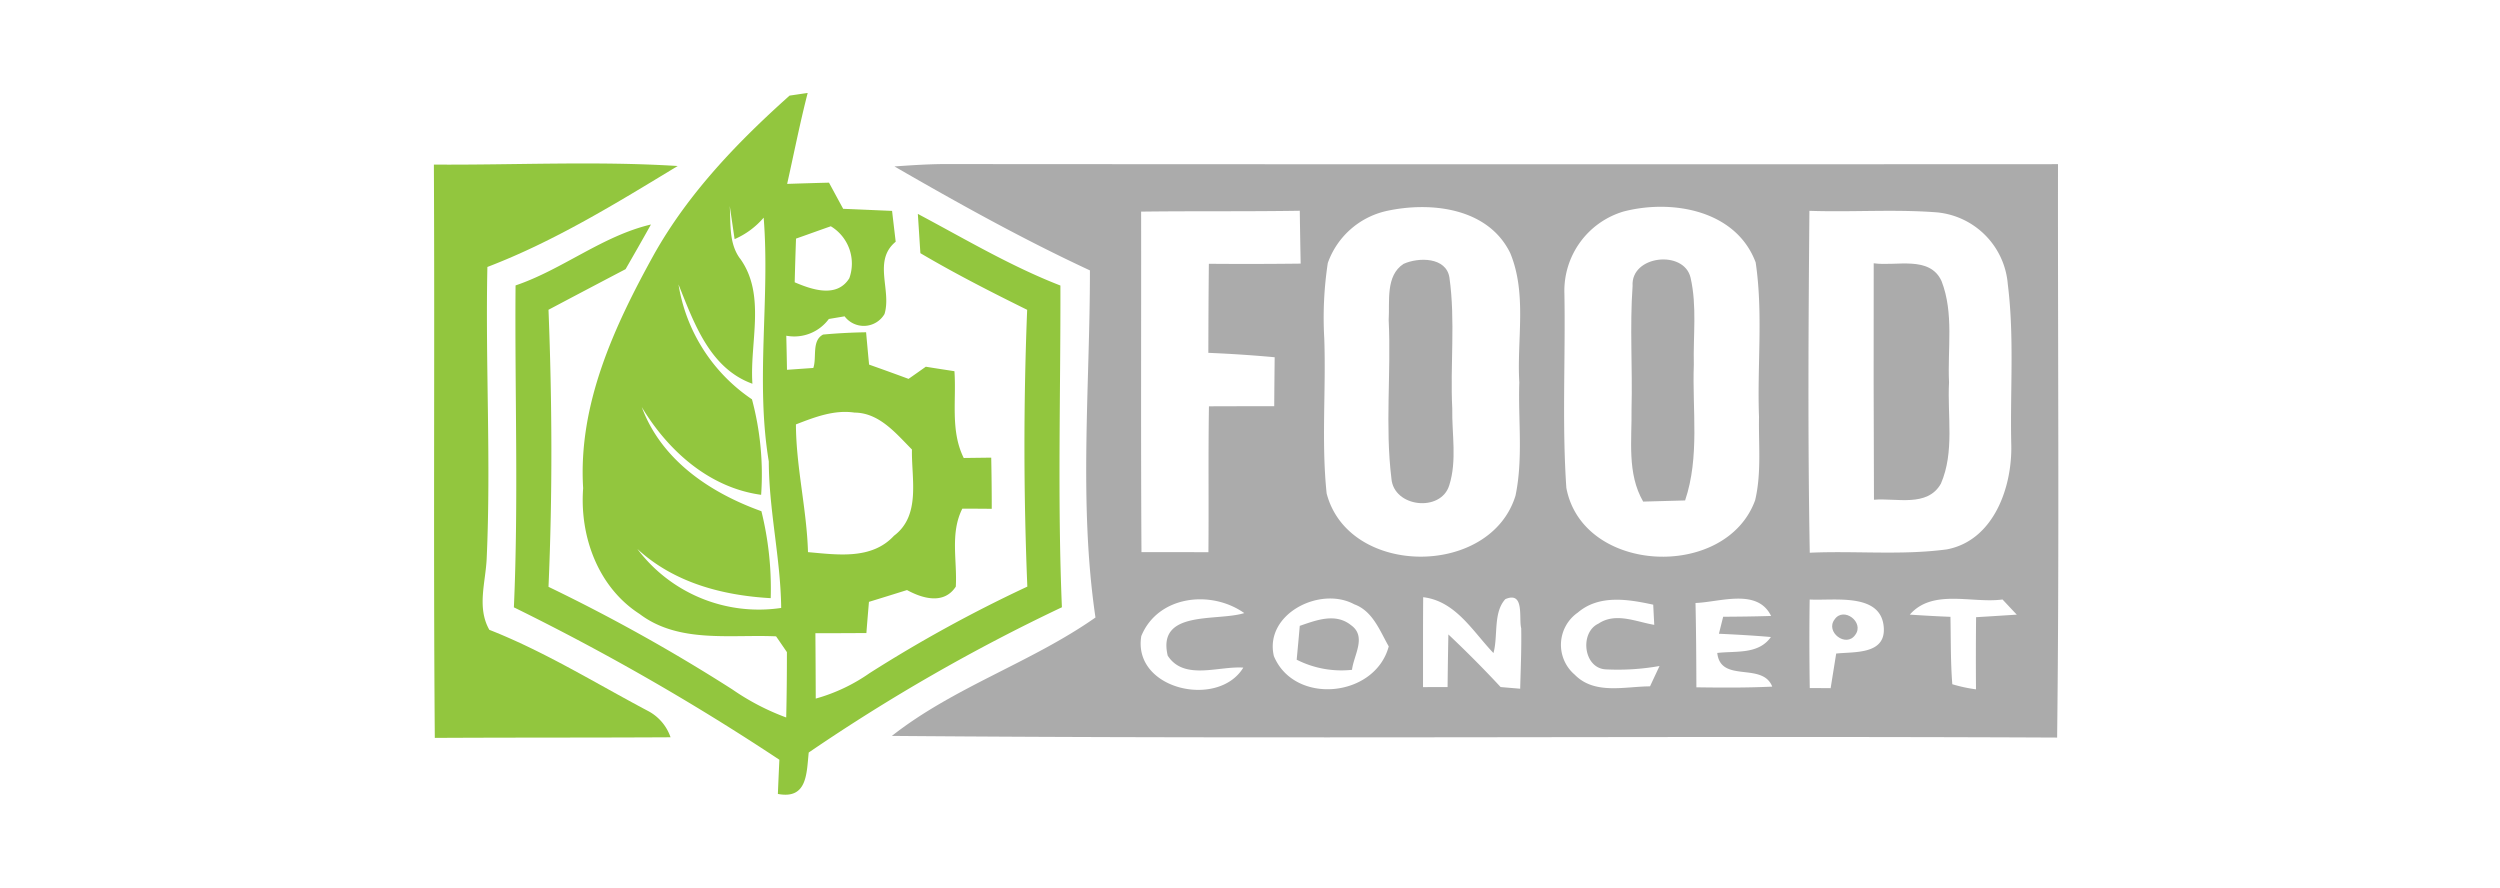 <svg xmlns="http://www.w3.org/2000/svg" width="242" height="86" viewBox="0 0 242 86"><g id="Group_968" data-name="Group 968" transform="translate(-474 -1116)" style="mix-blend-mode: luminosity;isolation: isolate"><g id="Group_923" data-name="Group 923" transform="translate(-93)"><g id="Rectangle_191" data-name="Rectangle 191" transform="translate(567 1116)" fill="#fff" stroke="#707070" stroke-width="1" opacity="0"><rect width="242" height="86" stroke="none"></rect><rect x="0.5" y="0.5" width="241" height="85" fill="none"></rect></g><g id="foo_concept" data-name="foo concept" transform="translate(600.69 1063.82)"><g id="_92c63eff" data-name="#92c63eff" transform="translate(8.31 61.18)"><path id="Path_5818" data-name="Path 5818" d="M44.063,61.436c.443-.06,1.322-.2,1.765-.256-.75,2.916-1.33,5.867-1.987,8.8,1.347-.043,2.695-.085,4.051-.119.452.836.912,1.688,1.373,2.533,1.578.06,3.155.136,4.733.2.085.75.264,2.243.35,2.985-2.234,1.842-.375,4.69-1.083,7a2.327,2.327,0,0,1-3.863.222l-1.526.256a4.159,4.159,0,0,1-4.119,1.62c.026,1.1.051,2.2.068,3.3l2.55-.179c.35-1.04-.179-2.644.947-3.232,1.381-.128,2.763-.2,4.161-.222.094,1.04.188,2.089.29,3.13q1.919.678,3.82,1.381c.418-.29,1.254-.878,1.671-1.177.921.153,1.842.29,2.771.435.2,2.823-.409,5.756.9,8.4l2.661-.034c.034,1.646.051,3.3.051,4.955-.716-.009-2.14-.017-2.848-.017-1.2,2.388-.486,5.014-.631,7.547-1.143,1.757-3.215,1.16-4.724.333-1.228.384-2.456.767-3.684,1.143-.085,1.006-.171,2.013-.247,3.019-1.646.009-3.292.017-4.937.017.017,2.106.026,4.221.034,6.327a17.034,17.034,0,0,0,5.2-2.456,134.19,134.19,0,0,1,15.281-8.383q-.55-13.393-.017-26.794c-3.5-1.731-6.976-3.5-10.335-5.483-.085-1.271-.162-2.533-.247-3.8,4.545,2.413,8.988,5.065,13.8,6.933.026,10.378-.29,20.765.145,31.143a180.255,180.255,0,0,0-24.508,14.062c-.213,2.013-.128,4.554-2.985,4.008.043-1.109.094-2.209.145-3.309a230.308,230.308,0,0,0-25.7-14.753c.46-10.378.077-20.773.162-31.16,4.562-1.552,8.391-4.784,13.107-5.9-.8,1.441-1.629,2.882-2.456,4.324q-3.735,1.957-7.462,3.931c.35,8.937.392,17.882,0,26.819a170.4,170.4,0,0,1,17.8,9.935,23.279,23.279,0,0,0,5.21,2.712c.051-2.115.068-4.221.068-6.327-.264-.384-.785-1.151-1.049-1.526-4.426-.2-9.423.7-13.209-2.166-4.034-2.592-5.816-7.53-5.466-12.177-.5-8.118,3.027-15.7,6.856-22.624,3.334-5.935,8.084-10.873,13.124-15.375M39.279,77.2c2.541,3.513.921,8.11,1.2,12.126-4.136-1.492-5.654-5.893-7.155-9.611a16.59,16.59,0,0,0,7.112,11.12,28.122,28.122,0,0,1,.887,9.244c-5.04-.691-9.022-4.281-11.555-8.494,1.9,5.142,6.626,8.3,11.581,10.08a31.077,31.077,0,0,1,.9,8.417c-4.7-.264-9.38-1.509-12.911-4.767a14.711,14.711,0,0,0,13.926,5.714c-.051-4.758-1.185-9.423-1.2-14.181-1.3-7.811.128-15.733-.495-23.6a7.75,7.75,0,0,1-2.814,2.081l-.469-3.206c.1,1.723-.094,3.607.989,5.082M44.7,75.276c-.051,1.407-.094,2.814-.128,4.23,1.671.716,4.085,1.544,5.287-.392a4.215,4.215,0,0,0-1.791-5.031c-1.126.392-2.243.8-3.368,1.194m-.009,17.985c.017,4.153,1.049,8.221,1.168,12.365,2.84.247,6.157.759,8.323-1.586,2.627-1.97,1.68-5.534,1.74-8.349-1.543-1.552-3.155-3.556-5.56-3.573C48.386,91.828,46.5,92.562,44.694,93.261Z" transform="translate(-9.645 -61.18)" fill="#92c63e"></path><path id="Path_5819" data-name="Path 5819" d="M8.31,69.291c7.871.051,15.725-.358,23.6.136-5.935,3.6-11.913,7.283-18.42,9.773-.2,9.4.358,18.8-.068,28.2-.094,2.3-.972,4.767.256,6.924,5.355,2.106,10.267,5.159,15.341,7.845a4.532,4.532,0,0,1,2.2,2.558c-7.607.043-15.213.017-22.82.06C8.25,106.292,8.4,87.8,8.31,69.291Z" transform="translate(-8.31 -62.358)" fill="#92c63e"></path></g><g id="_abababff" data-name="#abababff" transform="translate(52.645 68.062)"><path id="Path_5820" data-name="Path 5820" d="M60.547,69.48c1.552-.111,3.1-.213,4.656-.23q53.993.038,107.977.009c-.026,18.5.136,37.01-.085,55.506-37.6-.179-75.205.153-112.795-.162,6.021-4.733,13.482-7.095,19.707-11.461-1.637-11.111-.529-22.411-.537-33.6-6.481-3.01-12.732-6.49-18.923-10.063M108.14,73.8a7.846,7.846,0,0,0-5.645,5.031,35.373,35.373,0,0,0-.341,7.3c.179,5-.29,10.02.23,15,2.115,8.11,15.853,8.144,18.283.213.75-3.6.247-7.308.367-10.958-.247-4.153.759-8.57-.878-12.519-2.149-4.409-7.735-5.014-12.015-4.068m23.042.026A8.009,8.009,0,0,0,125.4,81.8c.111,6.259-.239,12.544.188,18.795,1.578,8.366,15.452,8.954,18.275,1.194.623-2.635.324-5.372.375-8.05-.188-4.989.409-10.02-.324-14.966-1.885-5.048-8.05-6.14-12.732-4.946m-46.757.026c.017,10.984-.034,21.976.034,32.959q3.236,0,6.481.009c.043-4.707-.026-9.414.051-14.122q3.159-.013,6.319-.009c.009-1.586.026-3.164.043-4.741q-3.2-.294-6.421-.426c.009-2.874.017-5.748.051-8.621q4.439.038,8.886-.017-.051-2.558-.085-5.117c-5.125.085-10.242.017-15.358.085m64.725,33.019c4.417-.2,8.869.264,13.269-.324,4.562-.87,6.353-6.072,6.234-10.191-.119-5.151.307-10.335-.333-15.461a7.6,7.6,0,0,0-6.814-6.967c-4.119-.324-8.263-.009-12.391-.153-.094,11.026-.162,22.069.034,33.1m-.009,4.52c-.043,2.857-.034,5.714.009,8.579.5,0,1.518,0,2.021.009l.537-3.351c1.68-.188,4.7.119,4.613-2.4-.136-3.547-4.758-2.7-7.18-2.831m-64.7,3.539c-.853,5.185,7.453,7.044,9.875,3.053-2.388-.171-5.748,1.279-7.317-1.16-1.057-4.46,4.775-3.292,7.411-4.119-3.232-2.285-8.366-1.688-9.969,2.226m12.834,1.936c1.987,4.775,9.79,4.025,11.12-.938-.87-1.518-1.543-3.42-3.343-4.076-3.309-1.791-8.724.947-7.777,5.014m14.454-5.7c-.026,2.9-.009,5.8-.017,8.707.793-.009,1.586-.009,2.379-.009q.026-2.545.077-5.091,2.609,2.456,5.057,5.091c.469.043,1.416.119,1.893.162.051-1.953.136-3.906.1-5.858-.256-.955.358-3.624-1.535-2.814-1.194,1.3-.691,3.556-1.151,5.219-2-2.089-3.65-5.031-6.805-5.407m14.94,1.509a3.8,3.8,0,0,0-.264,5.995c1.919,1.961,4.852,1.134,7.283,1.126.23-.495.691-1.475.921-1.97a22.976,22.976,0,0,1-5.236.324c-2.149-.145-2.5-3.582-.674-4.426,1.663-1.117,3.641-.179,5.4.119-.026-.486-.077-1.467-.1-1.953-2.439-.529-5.262-1-7.325.785m11.418-.947c.06,2.72.077,5.441.085,8.161,2.447.034,4.895.051,7.342-.068-.947-2.422-5-.3-5.321-3.258,1.808-.213,3.982.171,5.193-1.543-1.68-.145-3.351-.239-5.031-.316.1-.418.307-1.237.409-1.646,1.544-.009,3.1-.026,4.639-.077-1.322-2.712-4.946-1.339-7.317-1.254m20.748,1.126c1.3.085,2.618.162,3.931.213.043,2.175.009,4.349.179,6.524a14.625,14.625,0,0,0,2.294.495q-.026-3.492.009-6.984c1.3-.077,2.618-.162,3.94-.247-.469-.486-.921-.981-1.381-1.467C164.874,111.8,161.054,110.328,158.837,112.86Z" transform="translate(-60.3 -69.25)" fill="#ababab"></path><path id="Path_5821" data-name="Path 5821" d="M118.126,80.512c1.45-.657,4.136-.674,4.443,1.33.588,4.2.06,8.459.273,12.681-.043,2.464.469,5.031-.29,7.419-.8,2.635-5.381,2.149-5.6-.657-.623-5.082-.017-10.233-.264-15.341C116.8,84.136,116.37,81.654,118.126,80.512Z" transform="translate(-68.598 -70.85)" fill="#ababab"></path><path id="Path_5822" data-name="Path 5822" d="M144.355,82.638c-.188-2.959,4.972-3.522,5.611-.8.631,2.754.247,5.611.316,8.417-.162,4.383.588,8.9-.844,13.15-1.356.034-2.712.068-4.059.111-1.578-2.729-1.083-5.952-1.126-8.963C144.355,90.577,144.074,86.6,144.355,82.638Z" transform="translate(-72.655 -70.844)" fill="#ababab"></path><path id="Path_5823" data-name="Path 5823" d="M171.749,80.51c2.166.316,5.415-.785,6.566,1.723,1.211,3.113.571,6.549.725,9.807-.171,3.258.546,6.72-.785,9.8-1.3,2.32-4.324,1.373-6.481,1.561Q171.724,91.963,171.749,80.51Z" transform="translate(-76.709 -70.908)" fill="#ababab"></path><path id="Path_5824" data-name="Path 5824" d="M106.548,121.545c1.612-.554,3.462-1.279,4.972-.06,1.526,1.1.256,2.882.085,4.315a9.564,9.564,0,0,1-5.355-.981C106.327,124,106.48,122.363,106.548,121.545Z" transform="translate(-67.066 -76.843)" fill="#ababab"></path><path id="Path_5825" data-name="Path 5825" d="M167.269,120.857c.87-1.279,2.916.281,2,1.492C168.386,123.629,166.34,122.068,167.269,120.857Z" transform="translate(-76.015 -76.778)" fill="#ababab"></path></g></g></g></g></svg>